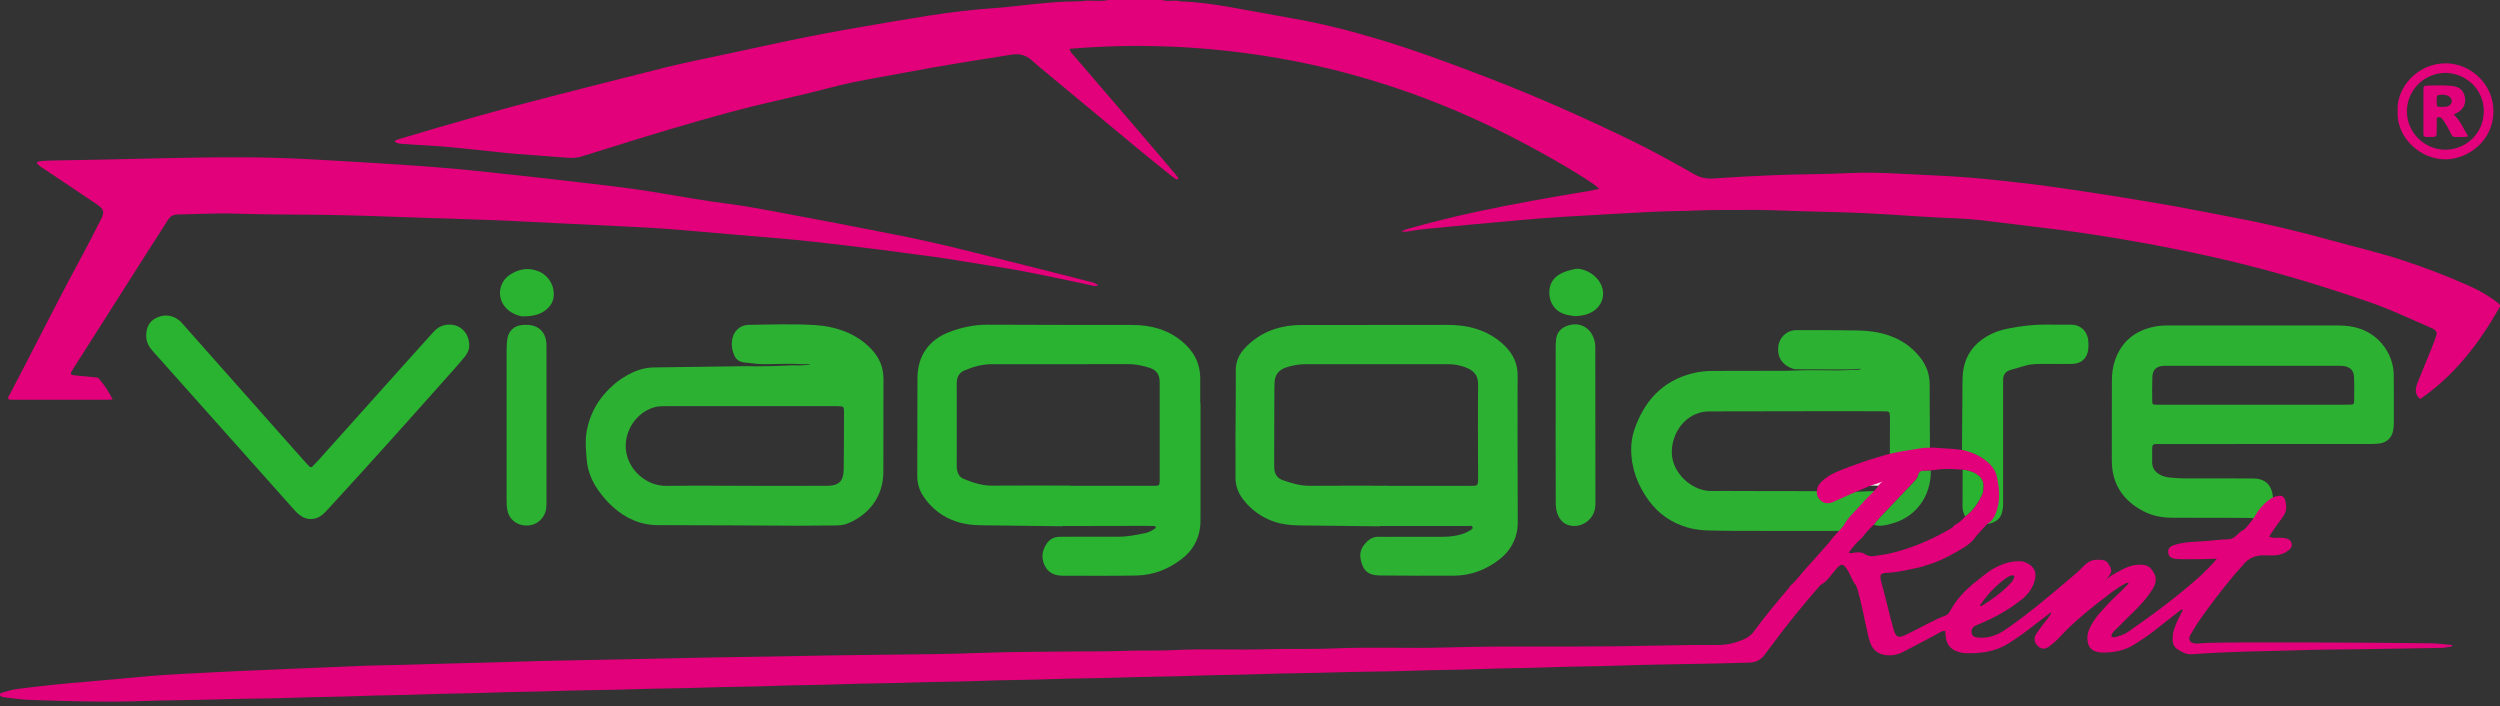 <svg width="400" height="113" viewBox="0 0 400 113" fill="none" xmlns="http://www.w3.org/2000/svg">
<rect x="0" y="0" width="400" height="113" fill="#333333" stroke="none"/>
<g clip-path="url(#clip0_71_2)">
<path d="M188.843 0.222C191.509 0.286 194.144 0.688 196.768 1.132C200.058 1.704 203.328 2.338 206.608 2.91C211.411 3.735 216.12 4.941 220.786 6.349C226.743 8.137 232.562 10.316 238.371 12.559C246.031 15.511 253.512 18.844 260.897 22.421C264.346 24.092 267.7 25.944 271.022 27.848C272.049 28.441 273.086 28.642 274.26 28.557C277.455 28.325 280.651 28.166 283.846 28.028C287.814 27.859 291.782 27.901 295.749 27.7C298.5 27.563 301.251 27.647 304.002 27.795C306.478 27.922 308.954 28.028 311.43 28.166C314.223 28.325 317.006 28.547 319.788 28.864C321.714 29.086 323.64 29.277 325.566 29.52C327.618 29.785 329.681 30.07 331.734 30.377C334.453 30.779 337.172 31.202 339.892 31.636C342.738 32.102 345.584 32.578 348.42 33.086C351.52 33.647 354.609 34.281 357.709 34.863C362.936 35.847 368.1 37.096 373.231 38.524C376.966 39.561 380.743 40.429 384.425 41.645C388.065 42.841 391.641 44.206 395.133 45.772C396.741 46.491 398.265 47.38 399.662 48.459C400.042 48.756 400.095 48.893 399.884 49.253C396.646 54.956 392.71 60.077 387.229 63.844C386.214 62.986 386.478 61.981 386.922 60.966C387.631 59.209 388.351 57.464 389.06 55.707C389.314 55.083 389.546 54.448 389.769 53.803C389.959 53.263 389.853 52.956 389.388 52.66C389.24 52.565 389.07 52.501 388.901 52.427C385.716 51.062 382.584 49.539 379.304 48.407C372.533 46.068 365.687 43.952 358.736 42.227C352.567 40.693 346.335 39.445 340.072 38.365C335.808 37.635 331.522 36.99 327.227 36.482C323.777 36.08 320.328 35.625 316.879 35.223C314.678 34.969 312.467 34.927 310.255 34.81C306.203 34.599 302.151 34.281 298.098 34.091C294.585 33.922 291.062 33.9 287.539 33.773C284.83 33.668 282.132 33.562 279.423 33.594C276.81 33.625 274.186 33.551 271.573 33.678C269.277 33.784 266.97 33.773 264.674 33.879C260.706 34.07 256.749 34.313 252.781 34.535C250.803 34.652 248.814 34.758 246.835 34.916C244.095 35.138 241.354 35.382 238.614 35.636C236.371 35.837 234.117 36.038 231.874 36.27C229.726 36.503 227.557 36.609 225.42 37.001C225.071 37.064 224.711 37.138 224.214 37.001C224.626 36.852 224.923 36.715 225.23 36.63C228.912 35.583 232.636 34.662 236.382 33.858C242.296 32.599 248.242 31.541 254.199 30.557C254.76 30.462 255.31 30.335 255.903 30.208C254.369 28.716 245.608 23.658 239.154 20.537C227.43 14.866 215.157 10.93 202.28 8.93C191.954 7.322 181.574 6.93 171.12 7.809C171.237 8.369 171.618 8.655 171.903 8.994C175.892 13.649 179.892 18.305 183.891 22.96C185.245 24.537 186.579 26.124 187.922 27.7C188.102 27.901 188.271 28.113 188.43 28.335C188.494 28.43 188.61 28.578 188.409 28.663C188.335 28.695 188.208 28.716 188.155 28.674C187.859 28.473 187.573 28.25 187.287 28.028C185.531 26.61 183.764 25.203 182.029 23.764C176.813 19.447 171.607 15.12 166.401 10.792C165.915 10.39 165.449 9.957 164.973 9.554C164.095 8.814 163.1 8.549 161.947 8.729C156.286 9.618 150.636 10.507 145.007 11.575C142.045 12.136 139.061 12.633 136.099 13.247C133.855 13.723 131.644 14.358 129.412 14.898C125.253 15.903 121.053 16.792 116.926 17.913C110.409 19.68 103.933 21.627 97.479 23.658C96.019 24.113 94.548 24.558 93.088 25.023C92.39 25.245 91.692 25.298 90.951 25.245C88.115 25.013 85.28 24.854 82.444 24.611C80.328 24.431 78.223 24.156 76.117 23.955C73.556 23.711 71.007 23.394 68.436 23.277C66.996 23.214 65.558 23.087 64.108 23.002C63.738 22.981 63.42 22.865 63.124 22.653C63.336 22.357 63.664 22.315 63.96 22.219C71.991 19.818 80.042 17.5 88.168 15.437C94.326 13.882 100.474 12.274 106.642 10.75C109.7 9.999 112.8 9.385 115.89 8.719C119.064 8.031 122.238 7.354 125.412 6.677C129.56 5.798 133.718 5.005 137.897 4.296C141.495 3.682 145.092 3.047 148.7 2.487C152.181 1.947 155.673 1.524 159.185 1.291C161.302 1.153 163.407 0.847 165.513 0.646C167.671 0.445 169.819 0.222 171.999 0.222C172.358 0.222 172.718 0.201 173.078 0.191C174.527 -0.063 175.998 0.339 177.448 -0.021H185.849C186.833 0.339 187.869 -0.063 188.853 0.201L188.843 0.222Z" fill="#E3007B"/>
<path d="M15.723 60.469C16.643 61.516 17.416 62.669 18.029 63.918C17.712 63.928 17.395 63.96 17.088 63.96C12.115 63.96 7.153 63.96 2.18 63.96C1.915 63.96 1.64 63.939 1.397 63.928C1.175 63.537 1.46 63.294 1.598 63.04C5.343 55.94 8.898 48.735 12.729 41.688C13.893 39.551 14.993 37.382 16.104 35.202C16.781 33.88 16.665 33.477 15.405 32.631C12.781 30.864 10.158 29.118 7.534 27.351C6.973 26.981 6.38 26.653 5.915 26.156C5.925 25.828 6.19 25.817 6.391 25.796C6.93 25.743 7.47 25.701 8.01 25.69C9.544 25.658 11.078 25.637 12.612 25.605C16.76 25.521 20.918 25.426 25.066 25.341C31.298 25.203 37.53 25.076 43.762 25.246C47.147 25.33 50.523 25.531 53.898 25.722C57.865 25.944 61.823 26.198 65.79 26.462C68.489 26.642 71.186 26.864 73.885 27.108C76.001 27.298 78.106 27.552 80.212 27.774C82.233 27.986 84.254 28.208 86.264 28.43C88.285 28.653 90.295 28.896 92.316 29.129C94.157 29.34 95.987 29.563 97.829 29.774C100.654 30.113 103.468 30.515 106.261 31.002C109.457 31.552 112.662 32.102 115.879 32.515C119.191 32.938 122.471 33.562 125.751 34.186C128.449 34.705 131.157 35.191 133.866 35.71C137.368 36.387 140.86 37.064 144.351 37.763C151.917 39.276 159.344 41.307 166.835 43.159C169.237 43.751 171.649 44.365 174.041 44.989C174.591 45.137 175.194 45.19 175.723 45.688C175.279 45.825 174.908 45.719 174.538 45.635C171.935 45.084 169.332 44.524 166.729 43.995C163.904 43.423 161.069 42.894 158.201 42.471C155.842 42.122 153.483 41.688 151.123 41.328C149.472 41.074 147.811 40.884 146.161 40.662C144.457 40.44 142.764 40.196 141.061 39.974C139.135 39.731 137.21 39.487 135.284 39.265C133.401 39.043 131.517 38.821 129.634 38.62C128.29 38.471 126.946 38.334 125.592 38.218C123.116 37.995 120.651 37.805 118.175 37.593C114.313 37.265 110.441 36.916 106.579 36.609C104.558 36.451 102.526 36.366 100.495 36.26C97.067 36.091 93.639 35.922 90.221 35.763C86.655 35.594 83.1 35.392 79.535 35.244C75.884 35.096 72.223 35.001 68.573 34.874C65.282 34.758 61.992 34.641 58.691 34.535C56.48 34.472 54.268 34.408 52.057 34.377C47.994 34.324 43.931 34.334 39.868 34.239C38.196 34.197 36.524 34.133 34.863 34.155C32.694 34.186 30.536 34.282 28.367 34.324C27.658 34.334 27.192 34.663 26.833 35.244C25.88 36.779 24.886 38.281 23.912 39.805C19.913 46.09 15.924 52.374 11.935 58.649C11.787 58.882 11.649 59.104 11.512 59.336C11.226 59.823 11.3 59.992 11.819 60.045C13.12 60.183 14.421 60.299 15.723 60.426V60.469Z" fill="#E3007B"/>
<path d="M75.07 55.527C75.049 55.908 74.816 56.532 74.371 57.072C73.969 57.559 73.567 58.045 73.144 58.521C66.373 66.139 59.58 73.757 52.671 81.259C52.364 81.587 52.068 81.936 51.729 82.232C50.523 83.301 49.02 83.322 47.793 82.285C47.412 81.968 47.084 81.587 46.756 81.217C42.46 76.403 38.165 71.578 33.879 66.764C30.726 63.23 27.584 59.685 24.42 56.151C23.796 55.453 23.394 54.691 23.394 53.728C23.394 52.448 23.838 51.411 25.034 50.85C26.272 50.268 27.499 50.364 28.61 51.21C28.928 51.453 29.192 51.771 29.457 52.078C34.25 57.484 39.032 62.88 43.825 68.287C45.476 70.149 47.116 72.001 48.766 73.853C49.01 74.117 49.253 74.392 49.507 74.636C49.645 74.773 49.846 74.784 49.994 74.636C50.343 74.286 50.681 73.927 51.02 73.556C55.834 68.181 60.659 62.796 65.473 57.421C66.764 55.971 68.076 54.543 69.377 53.093C70.192 52.184 71.208 51.813 72.414 51.972C73.99 52.184 75.186 53.633 75.07 55.516V55.527Z" fill="#29B330"/>
<path d="M317.927 83.862C318.022 83.714 318.106 83.555 318.212 83.407C319.852 81.164 319.863 78.709 319.112 76.191C318.572 74.392 317.355 73.186 315.578 72.562C315.027 72.371 314.477 72.192 313.917 72.001C313.938 69.208 313.959 66.415 313.98 63.621C313.98 62.584 313.98 61.547 314.012 60.511C314.096 57.093 315.789 54.744 318.847 53.326C319.672 52.945 320.54 52.723 321.429 52.543C323.376 52.152 325.354 51.93 327.343 51.93C328.698 51.93 330.052 51.983 331.406 51.951C332.612 51.93 333.903 52.723 334.115 54.448C334.178 54.935 334.168 55.442 334.115 55.929C333.935 57.347 333.014 58.193 331.565 58.225C330.126 58.257 328.676 58.225 327.237 58.225C326.201 58.225 325.153 58.204 324.148 58.479C323.323 58.701 322.497 58.945 321.683 59.188C320.889 59.421 320.487 59.95 320.498 60.786C320.498 61.061 320.498 61.325 320.498 61.6C320.498 67.727 320.498 73.863 320.498 79.99C320.498 80.444 320.519 80.899 320.455 81.344C320.244 82.889 319.567 83.555 317.937 83.862H317.927Z" fill="#29B330"/>
<path d="M87.438 67.981C87.438 72.128 87.438 76.276 87.438 80.413C87.438 81.005 87.417 81.577 87.184 82.137C86.645 83.439 85.386 84.211 83.947 84.074C82.487 83.936 81.407 82.984 81.164 81.555C81.069 81.026 81.058 80.476 81.058 79.937C81.058 71.959 81.058 63.981 81.058 56.014C81.058 55.39 81.09 54.744 81.196 54.131C81.407 52.903 82.254 52.152 83.492 52.004C83.799 51.972 84.126 51.962 84.433 51.983C86.158 52.057 87.279 53.125 87.417 54.861C87.449 55.263 87.438 55.675 87.438 56.077C87.438 60.045 87.438 64.013 87.438 67.97V67.981Z" fill="#2CB133"/>
<path d="M248.909 67.843C248.909 63.875 248.909 59.897 248.909 55.929C248.909 55.39 248.909 54.84 248.972 54.31C249.089 53.284 249.639 52.575 250.612 52.184C252.824 51.285 254.887 52.554 255.215 55.041C255.257 55.347 255.247 55.675 255.247 55.982C255.247 64.055 255.268 72.139 255.268 80.212C255.268 80.794 255.268 81.376 255.046 81.947C254.485 83.439 252.951 84.359 251.385 84.116C250.464 83.979 249.819 83.471 249.385 82.656C249.015 81.958 248.92 81.206 248.92 80.424C248.92 76.773 248.909 73.112 248.898 69.462C248.898 68.922 248.898 68.383 248.898 67.832L248.909 67.843Z" fill="#2CB133"/>
<path d="M251.988 50.586C251.702 50.544 251.258 50.491 250.814 50.396C248.317 49.867 247.703 47.73 247.936 46.185C248.094 45.084 248.75 44.312 249.713 43.783C250.433 43.392 251.226 43.222 252.009 43.042C252.454 42.937 252.909 43.042 253.342 43.169C254.178 43.423 254.887 43.868 255.48 44.513C257.278 46.481 256.622 49.253 254.115 50.205C253.48 50.449 252.813 50.544 251.978 50.586H251.988Z" fill="#2AB331"/>
<path d="M83.735 50.628C83.185 50.618 82.211 50.321 81.365 49.655C79.407 48.078 79.587 45.222 81.661 43.91C83.037 43.031 84.581 42.756 86.168 43.412C87.84 44.1 88.845 45.878 88.56 47.666C88.454 48.311 88.126 48.84 87.671 49.295C86.814 50.152 85.597 50.628 83.724 50.618L83.735 50.628Z" fill="#29B330"/>
<path d="M293.115 59.103C293.115 59.103 296.204 59.156 297.675 59.008C297.675 59.008 297.865 58.955 297.696 59.072C297.305 59.23 296.881 59.167 296.469 59.188C295.432 59.241 293.242 59.304 293.104 59.252C293.104 59.252 288.671 59.188 287.285 59.283C286.745 59.294 286.206 59.326 285.655 59.326C281.815 59.326 277.974 59.347 274.133 59.347C273.001 59.347 271.869 59.463 270.779 59.738C265.965 60.955 263.066 64.182 261.5 68.742C261.161 69.726 261.003 70.753 260.992 71.8C260.971 74.9 262.018 77.641 263.817 80.106C265.394 82.254 267.489 83.682 270.049 84.412C271.181 84.74 272.356 84.857 273.53 84.878C274.98 84.909 276.419 84.941 277.868 84.941C282.968 84.941 288.078 84.941 293.178 84.952C293.676 84.952 294.173 84.888 294.66 85.037C294.797 84.931 294.956 84.835 295.083 84.709C296.903 82.74 298.722 80.762 300.542 78.783C300.595 78.72 300.627 78.625 300.669 78.551C299.781 78.508 290.861 79.111 290.967 78.582C286.724 78.582 282.492 78.561 278.249 78.561C276.81 78.561 275.361 78.529 273.922 78.561C271.054 78.635 268.25 76.276 267.626 73.556C266.991 70.795 268.557 66.891 272.165 65.97C272.789 65.811 273.414 65.822 274.049 65.822C280.323 65.811 286.587 65.801 292.861 65.79C295.527 65.79 298.183 65.79 300.849 65.801C301.209 65.801 301.569 65.801 301.928 65.822C302.172 65.843 302.341 65.991 302.362 66.256C302.383 66.478 302.394 66.7 302.394 66.933C302.394 69.187 302.383 71.44 302.373 73.694C302.68 73.673 302.997 73.683 303.293 73.631C304.616 73.408 305.928 73.186 307.25 72.943C307.769 72.848 308.33 73.017 308.806 72.668C308.806 72.128 308.785 71.588 308.785 71.049C308.763 67.854 308.742 64.648 308.742 61.452C308.742 59.855 308.213 58.458 307.24 57.209C305.896 55.495 304.171 54.321 302.108 53.633C300.511 53.104 298.849 52.903 297.188 52.871C293.94 52.808 290.692 52.819 287.454 52.819C285.867 52.819 284.64 54.014 284.513 55.58C284.396 57.104 285.042 58.183 286.428 58.828C286.618 58.923 286.819 58.966 287.031 59.05C287.105 59.082 287.179 59.082 287.253 59.082C288.808 59.093 293.125 59.103 293.125 59.103H293.115Z" fill="#2CB133"/>
<path d="M308.933 75.26C308.986 79.44 306.51 82.794 302.563 83.809C301.675 84.042 300.743 84.296 299.802 83.957C300.5 83.005 301.347 82.201 302.151 81.344C303.431 80 304.711 78.678 305.981 77.323C306.351 76.932 306.774 76.53 306.891 76.001C307.007 75.493 307.261 75.324 307.727 75.313C308.129 75.303 308.541 75.281 308.943 75.26H308.933Z" fill="#2DB134"/>
<path d="M314.414 82.656C314.202 82.159 314.001 81.661 314.001 81.1C314.012 79.111 314.012 77.133 314.022 75.144C314.795 75.218 315.525 75.397 316.191 75.8C316.995 76.276 317.419 76.953 317.376 77.905C317.355 78.307 317.344 78.72 317.175 79.09C316.54 80.497 315.683 81.746 314.414 82.656Z" fill="#2AB231"/>
<path d="M300.892 77.725C300.151 77.715 299.421 77.704 298.68 77.683C299.632 77.101 300.68 76.837 301.854 76.572C301.685 77.186 301.262 77.429 300.892 77.715V77.725Z" fill="#F5ECE9"/>
<path d="M349.319 97.553V97.469L349.309 97.532L349.319 97.553Z" fill="#FEFEFE"/>
<path d="M316.709 96.908C316.699 96.961 316.688 97.014 316.678 97.067C316.678 97.046 316.678 97.025 316.678 97.014C316.688 96.982 316.709 96.961 316.731 96.929L316.709 96.908Z" fill="#FDF6FA"/>
<path d="M336.527 93.152C336.559 93.247 336.527 93.3 336.453 93.3C336.453 93.279 336.453 93.236 336.453 93.226C336.485 93.194 336.517 93.183 336.548 93.162L336.527 93.141V93.152Z" fill="#F8F2F7"/>
<path d="M192.038 64.531C192.038 63.177 192.038 61.823 192.038 60.469C192.017 58.479 191.308 56.786 189.911 55.358C188.621 54.036 187.086 53.115 185.33 52.575C183.986 52.163 182.6 51.993 181.193 51.993C173.469 51.993 165.745 51.983 158.021 51.951C155.916 51.951 153.895 52.364 151.938 53.105C148.636 54.353 146.817 56.924 146.795 60.458C146.764 65.695 146.785 70.933 146.764 76.17C146.764 77.387 147.102 78.477 147.779 79.471C149.06 81.365 150.784 82.688 152.953 83.428C154.255 83.873 155.588 84.032 156.953 84.042C161.291 84.085 165.629 84.148 169.967 84.201C169.967 84.19 169.967 84.169 169.967 84.159C170.962 84.159 171.956 84.159 172.951 84.159C176.474 84.159 179.997 84.137 183.521 84.137C183.923 84.137 184.335 84.148 184.737 84.169C184.801 84.169 184.875 84.254 184.917 84.317C184.981 84.412 184.917 84.476 184.833 84.54C184.346 84.878 183.828 85.174 183.256 85.291C181.838 85.587 180.431 85.873 178.971 85.873C176.167 85.873 173.374 85.873 170.57 85.883C170.168 85.883 169.755 85.873 169.353 85.894C168.539 85.947 167.904 86.328 167.449 87.015C166.719 88.116 166.571 89.28 167.152 90.475C167.724 91.671 168.761 92.115 170.03 92.115C173.956 92.115 177.892 92.157 181.817 92.083C184.568 92.031 187.023 91.046 189.181 89.354C190.779 88.094 191.731 86.444 192.006 84.434C192.091 83.809 192.08 83.175 192.08 82.54C192.08 76.54 192.08 70.531 192.08 64.531H192.038ZM185.531 77.112C185.51 77.651 185.446 77.704 184.875 77.725C184.558 77.736 184.24 77.725 183.923 77.725C179.722 77.725 175.522 77.725 171.332 77.725V77.694C167.131 77.694 162.931 77.673 158.741 77.704C157.112 77.715 155.641 77.218 154.17 76.615C153.514 76.34 153.239 75.789 153.123 75.144C153.059 74.795 153.08 74.424 153.08 74.065C153.08 69.959 153.08 65.854 153.08 61.749C153.08 61.474 153.059 61.209 153.101 60.934C153.197 60.172 153.535 59.611 154.297 59.283C155.725 58.67 157.164 58.268 158.741 58.268C166.01 58.289 173.279 58.268 180.548 58.257C181.743 58.257 182.875 58.511 183.997 58.871C185.034 59.209 185.52 59.94 185.542 60.998C185.542 61.315 185.552 61.632 185.552 61.95C185.552 66.775 185.552 71.599 185.552 76.424C185.552 76.646 185.552 76.879 185.552 77.101L185.531 77.112Z" fill="#29B330"/>
<path d="M242.815 67.494C242.815 65.061 242.793 62.627 242.825 60.183C242.857 58.257 242.127 56.681 240.783 55.348C239.439 54.014 237.842 53.115 236.043 52.575C234.519 52.12 232.953 51.972 231.366 51.983C223.822 51.993 216.289 51.993 208.745 52.004C208.205 52.004 207.655 52.004 207.116 52.036C204.079 52.269 201.434 53.358 199.286 55.58C198.27 56.628 197.699 57.823 197.72 59.337C197.752 62.86 197.688 66.373 197.678 69.896C197.678 72.065 197.699 74.223 197.678 76.392C197.678 77.715 198.09 78.858 198.894 79.895C200.196 81.588 201.846 82.783 203.878 83.471C205.137 83.894 206.428 84.042 207.74 84.063C212.078 84.106 216.405 84.159 220.743 84.212C220.743 84.19 220.743 84.18 220.743 84.159C222.733 84.159 224.711 84.159 226.7 84.159C229.451 84.159 232.213 84.148 234.964 84.159C235.197 84.159 235.567 84.032 235.62 84.402C235.652 84.635 235.376 84.74 235.197 84.868C234.625 85.238 233.99 85.471 233.324 85.619C232.53 85.799 231.726 85.883 230.911 85.883C227.843 85.883 224.775 85.883 221.706 85.894C221.347 85.894 220.987 85.894 220.627 85.883C219.908 85.852 219.294 86.116 218.786 86.592C217.453 87.83 217.463 88.93 217.918 90.274C218.352 91.533 219.199 92.062 220.775 92.073C224.743 92.105 228.721 92.136 232.689 92.105C235.398 92.084 237.81 91.142 239.937 89.481C241.333 88.391 242.264 86.984 242.666 85.248C242.868 84.412 242.846 83.545 242.836 82.688C242.825 77.63 242.804 72.583 242.804 67.526L242.815 67.494ZM236.498 76.361C236.498 77.821 236.477 77.736 235.048 77.736C230.763 77.736 226.468 77.736 222.182 77.736V77.715C217.982 77.715 213.781 77.694 209.591 77.726C208.068 77.736 206.65 77.334 205.243 76.826C204.386 76.519 203.952 75.885 203.889 74.985C203.867 74.721 203.867 74.446 203.867 74.171C203.867 70.245 203.889 66.32 203.899 62.394C203.899 61.992 203.91 61.58 203.931 61.178C203.984 59.95 204.64 59.167 205.782 58.786C206.735 58.469 207.708 58.3 208.703 58.268C209.02 58.268 209.338 58.268 209.655 58.268C216.882 58.268 224.098 58.268 231.324 58.268C232.096 58.268 232.858 58.3 233.609 58.501C234.043 58.617 234.477 58.755 234.879 58.945C235.948 59.442 236.509 60.204 236.498 61.484C236.445 66.447 236.477 71.409 236.498 76.371V76.361Z" fill="#2CB133"/>
<path d="M126.132 58.479C125.063 58.553 122.482 58.617 121.392 58.606C120.757 58.638 120.122 58.575 119.498 58.585C114.578 58.659 109.658 58.733 104.738 58.786C103.394 58.797 102.146 59.125 100.961 59.717C99.987 60.204 99.067 60.786 98.252 61.495C95.882 63.537 94.358 66.076 93.84 69.187C93.607 70.626 93.755 72.054 93.872 73.504C94.009 75.324 94.665 76.911 95.681 78.382C96.379 79.387 97.173 80.307 98.083 81.122C100.135 82.963 102.495 84.021 105.309 84.021C112.8 84.021 120.291 84.084 127.793 84.116C129.687 84.116 131.581 84.095 133.485 84.074C134.205 84.074 134.924 84.042 135.612 83.767C138.575 82.561 141.326 79.873 141.336 75.514C141.347 70.552 141.336 65.59 141.357 60.627C141.357 58.765 140.691 57.199 139.421 55.866C138.257 54.639 136.871 53.718 135.305 53.083C133.739 52.459 132.11 52.12 130.438 52.015C126.872 51.792 123.307 51.93 119.741 51.983C118.514 52.004 117.509 52.85 117.212 54.046C116.98 54.945 117.085 55.845 117.413 56.702C117.689 57.432 118.218 57.887 119.011 57.982C119.773 58.077 120.535 58.151 121.297 58.236C122.397 58.321 124.979 58.194 126.079 58.204C127.169 58.194 128.354 58.31 129.454 58.257C129.539 58.257 129.507 58.257 129.507 58.257C129.507 58.257 129.645 58.321 129.507 58.352C128.999 58.384 128.47 58.469 127.941 58.469C127.338 58.469 126.746 58.426 126.142 58.469L126.132 58.479ZM134.977 75.26C134.956 76.964 134.173 77.715 132.459 77.725C128.893 77.747 125.328 77.736 121.762 77.736C116.705 77.736 111.647 77.673 106.6 77.736C103.838 77.778 101.172 75.789 100.357 73.038C99.363 69.705 101.5 65.949 104.875 65.113C105.415 64.986 105.955 64.986 106.494 64.986C111.012 64.986 115.519 64.986 120.037 64.986C124.502 64.986 128.978 64.986 133.443 64.986C133.623 64.986 133.803 64.986 133.983 64.986C135.009 65.008 135.051 65.018 135.041 66.055C135.041 69.124 135.03 72.192 134.988 75.25L134.977 75.26Z" fill="#2CB133"/>
<path d="M382.997 59.982C382.955 56.66 380.744 53.665 377.601 52.597C376.48 52.216 375.316 52.078 374.131 52.078C365.01 52.078 355.89 52.078 346.769 52.078C345.997 52.078 345.224 52.142 344.484 52.311C341.479 52.977 339.405 54.734 338.389 57.675C338.04 58.712 337.903 59.781 337.903 60.871C337.903 65.156 337.871 69.441 337.892 73.726C337.903 77.419 339.67 80.074 342.897 81.767C344.314 82.519 345.87 82.825 347.467 82.836C351.308 82.857 355.138 82.847 358.979 82.857C359.519 82.857 360.058 82.889 360.598 82.91C361.698 81.873 362.682 80.73 363.688 79.598C363.635 79.291 363.603 78.974 363.518 78.667C363.148 77.397 362.312 76.71 360.99 76.583C360.545 76.54 360.09 76.551 359.635 76.551C356.207 76.551 352.768 76.551 349.34 76.54C348.578 76.54 347.806 76.466 347.044 76.392C346.695 76.361 346.335 76.265 345.997 76.138C344.939 75.715 344.283 74.996 344.346 73.779C344.357 73.514 344.346 73.239 344.346 72.964C344.389 70.742 344.039 71.06 346.304 71.049C357.18 71.039 368.068 71.049 378.945 71.039C379.527 71.039 380.119 71.039 380.701 70.965C381.897 70.795 382.68 70.055 382.902 68.901C382.976 68.51 383.008 68.097 383.008 67.695C383.008 65.124 383.029 62.553 382.997 59.982ZM376.236 64.733C375.834 64.754 375.421 64.754 375.019 64.754C370.195 64.754 365.359 64.754 360.535 64.754C355.71 64.754 350.874 64.754 346.05 64.754C345.69 64.754 345.33 64.754 344.97 64.754C344.42 64.733 344.357 64.69 344.357 64.108C344.346 62.849 344.325 61.58 344.378 60.32C344.42 59.157 344.992 58.617 346.155 58.532C346.473 58.511 346.79 58.532 347.108 58.532C355.995 58.532 364.883 58.532 373.781 58.532C374.184 58.532 374.596 58.511 374.998 58.564C375.993 58.702 376.585 59.252 376.638 60.246C376.712 61.59 376.67 62.944 376.659 64.299C376.659 64.553 376.511 64.722 376.257 64.733H376.236Z" fill="#2CB133"/>
<path d="M391.197 10.136C386.88 10.168 383.389 13.924 383.621 17.807C383.399 22.008 387.261 25.531 391.324 25.499C394.837 25.468 398.942 22.568 398.953 17.807C398.953 13.448 395.302 10.104 391.197 10.126V10.136ZM391.102 23.944C387.769 23.88 385.029 21.045 385.103 17.691C385.187 14.22 388.118 11.543 391.483 11.67C394.593 11.787 397.461 14.326 397.408 17.871C397.355 21.51 394.361 24.039 391.102 23.944Z" fill="#E3017C"/>
<path d="M392.573 18.336C392.975 18.114 393.271 17.998 393.514 17.807C394.244 17.236 394.562 16.495 394.382 15.554C394.181 14.548 393.588 13.945 392.583 13.797C391.102 13.586 389.621 13.67 388.139 13.713C387.864 13.713 387.769 13.924 387.759 14.168C387.748 14.432 387.748 14.707 387.748 14.972C387.748 16.813 387.748 18.664 387.748 20.505C387.748 22.103 387.568 21.902 389.219 21.913C389.261 21.913 389.314 21.913 389.356 21.913C389.674 21.913 389.864 21.764 389.864 21.426C389.864 20.749 389.864 20.072 389.885 19.405C389.885 19.162 389.769 18.823 390.139 18.738C390.435 18.675 390.658 18.887 390.816 19.098C391.06 19.416 391.282 19.765 391.483 20.114C391.747 20.579 391.98 21.066 392.234 21.542C392.34 21.743 392.477 21.923 392.742 21.913C393.409 21.902 394.075 21.976 394.922 21.838C394.149 20.611 393.694 19.341 392.594 18.315L392.573 18.336ZM391.515 17.046C391.165 17.109 390.795 17.109 390.446 17.098C389.98 17.098 389.896 17.003 389.875 16.559C389.875 16.421 389.875 16.294 389.875 15.903C389.875 15.934 389.864 15.702 389.906 15.479C389.928 15.374 390.044 15.215 390.139 15.204C390.668 15.141 391.208 15.088 391.726 15.353C392.075 15.532 392.276 15.818 392.287 16.199C392.287 16.559 391.938 16.971 391.536 17.046H391.515Z" fill="#E3017B"/>
<path d="M388.774 102.928C383.219 102.854 377.675 102.822 372.12 102.801C366.883 102.78 361.645 102.801 356.408 102.801C355.371 102.801 354.334 102.854 353.297 102.865C352.8 102.865 352.271 102.928 351.784 102.96C351.224 102.992 350.472 102.96 350.292 102.325C350.229 101.743 350.631 101.33 350.885 100.876C351.181 100.325 351.541 99.796 351.901 99.278C353.572 96.865 355.35 94.538 357.233 92.284C358.037 91.29 358.291 91.12 358.81 90.475C359.804 89.216 360.947 88.782 362.566 88.856C363.772 88.909 365.095 88.941 366.142 88.062C366.46 87.851 366.671 87.576 366.692 87.184C366.618 86.211 365.888 86.137 365.148 86.052C364.47 85.978 363.762 86.2 363.053 85.841C363.613 84.952 364.174 84.201 364.724 83.439C365.243 82.719 365.857 82.031 365.793 81.037C365.666 79.333 365.211 79.016 363.698 79.577C362.312 80.338 361.349 81.513 360.609 82.888C360.122 83.555 359.614 84.201 359.011 84.782C358.08 85.11 357.688 86.264 356.535 86.285C355.234 86.306 353.943 86.507 352.641 86.592C351.075 86.687 349.488 86.698 347.965 87.174C347.383 87.353 346.843 87.65 346.907 88.38C346.97 89.173 347.573 89.374 348.25 89.438C348.695 89.48 349.15 89.47 349.605 89.47C351.234 89.47 352.874 89.48 354.694 89.385C353.879 90.464 353.012 91.173 352.25 91.988C348.568 95.31 344.589 98.251 340.527 101.077C340.05 101.415 339.5 101.637 338.929 101.796C338.569 101.891 338.178 102.156 337.797 101.775C337.945 101.108 338.516 100.759 338.939 100.315C340.632 98.516 342.579 96.95 343.997 94.887C344.568 94.062 345.108 93.236 344.854 92.157C344.156 90.612 343.595 90.274 341.987 90.369C341.13 90.422 340.347 90.729 339.585 91.11C338.611 91.649 337.564 92.094 336.813 92.972C336.696 92.972 336.696 93.162 336.559 93.13C336.591 93.004 336.76 93.088 336.802 92.972C338.04 91.48 338.061 91.321 337.204 89.988C337.151 89.946 337.098 89.903 337.056 89.861C336.94 89.776 336.823 89.713 336.696 89.671C336.22 89.533 335.734 89.544 335.247 89.575C334.538 89.65 333.956 89.988 333.48 90.485C332.538 91.459 331.501 92.326 330.464 93.194C327.333 95.839 324.19 98.474 320.794 100.791C319.492 101.68 318.064 102.166 316.456 102.008C315.969 101.955 315.556 101.828 315.461 101.278C315.376 100.78 315.556 100.399 316.001 100.145C316.318 99.966 316.657 99.849 316.995 99.712C319.291 98.738 321.439 97.522 323.407 95.977C324.317 95.268 325.015 94.411 325.417 93.31C326.052 91.596 325.534 90.507 323.756 89.85C322.148 89.65 320.688 90.073 319.26 90.813C317.895 91.522 316.815 92.591 315.599 93.49C314.223 94.675 312.996 95.987 312.118 97.596C311.917 97.955 311.705 98.326 311.303 98.474C309.144 99.299 307.187 100.505 305.113 101.489C303.643 102.188 303.357 102.039 302.912 100.484C302.235 98.103 301.727 95.68 301.05 93.289C300.68 91.882 300.786 91.692 302.182 91.628C303.896 91.554 305.536 91.099 307.208 90.76C307.526 90.676 307.843 90.57 308.16 90.464C309.811 89.999 311.345 89.279 312.816 88.422C314.043 87.713 315.355 87.089 316.149 85.809C316.741 85.153 317.334 84.507 317.916 83.851C318.582 83.492 318.995 82.931 319.281 82.243C320.106 80.243 319.937 78.233 319.482 76.191C318.995 73.98 316.096 72.371 313.916 72.001C312.805 71.811 311.663 71.779 310.499 71.705C310.001 71.673 309.599 71.609 309.039 71.631C308.478 71.652 307.949 71.62 307.409 71.715C305.864 71.98 304.299 72.17 302.764 72.519C302.003 72.689 301.241 72.9 300.5 73.144C298.924 73.609 297.379 74.138 295.834 74.71C294.046 75.44 292.152 76.001 290.946 77.672C290.554 78.529 290.575 79.376 291.263 80.042C291.983 80.751 292.861 80.54 293.654 80.159C295.242 79.407 296.86 78.72 298.479 78.043C299.474 77.545 300.585 77.376 301.452 76.921C301.177 77.016 300.881 77.281 300.627 77.609C299.939 78.667 298.902 79.407 298.109 80.36C297.03 81.64 295.696 82.709 294.892 84.222C294.3 84.867 293.707 85.513 293.125 86.158C292.998 86.338 292.893 86.539 292.744 86.698C291.433 88.179 290.142 89.671 288.798 91.131C288.015 91.988 287.359 92.972 286.449 93.712C286.375 93.829 286.322 93.945 286.237 94.051C284.312 96.315 282.386 98.601 280.64 101.013C280.175 101.658 279.54 102.082 278.82 102.378C277.551 102.896 276.239 103.203 274.863 103.193C269.626 103.161 264.388 103.341 259.151 103.404C249.893 103.521 240.635 103.32 231.377 103.595C225.335 103.775 219.283 103.478 213.231 103.753C209.803 103.912 206.375 103.753 202.936 103.87C197.794 104.029 192.641 103.753 187.499 104.029C185.023 104.166 182.537 104.029 180.05 104.134C177.702 104.24 175.353 104.208 173.004 104.23C167.544 104.282 162.074 104.272 156.614 104.473C151.43 104.674 146.235 104.706 141.04 104.759C135.58 104.822 130.121 104.907 124.661 105.023C119.424 105.129 114.186 105.161 108.949 105.298C104.664 105.415 100.378 105.457 96.083 105.563C91.882 105.669 87.692 105.7 83.492 105.848C79.746 105.986 76.001 106.049 72.255 106.155C69.367 106.229 66.478 106.325 63.59 106.399C62.098 106.441 60.606 106.441 59.125 106.494C55.517 106.631 51.909 106.79 48.301 106.938C44.608 107.097 40.905 107.245 37.212 107.414C34.641 107.531 32.07 107.668 29.509 107.806C27.795 107.901 26.081 107.986 24.378 108.134C20.78 108.441 17.194 108.811 13.596 109.097C9.957 109.393 6.317 109.784 2.698 110.25C1.852 110.356 1.037 110.641 0.201 110.864C0.106 110.895 -0.021 111.065 -0.021 111.16C-0.021 111.266 0.106 111.403 0.222 111.446C0.423 111.53 0.656 111.573 0.868 111.594C2.169 111.731 3.471 111.943 4.772 111.985C8.338 112.112 11.903 112.218 15.469 112.25C17.818 112.271 20.156 112.26 22.505 112.176C26.61 112.027 30.716 112.027 34.821 111.901C38.884 111.763 42.947 111.795 46.999 111.636C50.565 111.498 54.131 111.509 57.696 111.361C61.082 111.223 64.468 111.234 67.843 111.096C71.409 110.959 74.974 110.959 78.54 110.821C82.053 110.684 85.576 110.684 89.1 110.557C93.109 110.419 97.13 110.419 101.151 110.282C104.981 110.144 108.822 110.155 112.652 110.017C116.397 109.88 120.143 109.89 123.889 109.742C127.454 109.605 131.02 109.615 134.586 109.478C138.469 109.329 142.352 109.34 146.224 109.202C149.832 109.075 153.44 109.075 157.059 108.938C160.751 108.79 164.455 108.8 168.158 108.663C171.946 108.525 175.734 108.536 179.532 108.398C183.32 108.261 187.108 108.271 190.906 108.123C194.472 107.986 198.037 107.986 201.603 107.859C205.571 107.711 209.549 107.711 213.517 107.584C217.665 107.446 221.823 107.467 225.97 107.319C229.621 107.182 233.281 107.192 236.932 107.044C240.54 106.906 244.148 106.906 247.766 106.769C251.512 106.631 255.257 106.631 259.003 106.494C264.283 106.314 269.562 106.272 274.842 106.155C276.514 106.123 278.186 106.049 279.847 106.018C280.862 105.997 281.688 105.626 282.301 104.811C282.682 104.304 283.074 103.806 283.444 103.298C285.909 99.955 288.523 96.728 291.263 93.617C292.374 93.025 292.998 91.945 293.781 91.046C294.586 90.115 294.892 90.126 295.58 91.173C296.099 91.956 296.31 92.919 296.956 93.638C297.051 93.892 297.157 94.146 297.231 94.4C297.887 96.696 298.299 99.056 298.839 101.383C298.966 101.912 299.072 102.441 299.273 102.939C299.749 104.145 300.691 104.759 301.981 104.843C302.817 104.896 303.611 104.748 304.341 104.378C305.632 103.732 306.901 103.055 308.171 102.378C308.965 101.955 309.758 101.521 310.552 101.098C310.753 100.992 310.964 100.907 311.25 100.971C311.282 101.309 311.282 101.669 311.335 102.018C311.504 103.15 312.139 103.912 313.218 104.261C313.557 104.378 313.916 104.473 314.265 104.494C316.731 104.6 319.111 104.335 321.291 102.992C322.402 102.304 323.481 101.553 324.508 100.759C325.735 99.807 326.983 98.865 328.211 97.924C328.126 98.357 327.872 98.643 327.639 98.95C327.005 99.775 326.359 100.579 325.788 101.447C325.333 102.124 325.491 102.822 326.084 103.394C326.602 103.891 327.237 103.923 327.914 103.404C328.454 102.992 328.973 102.547 329.427 102.061C331.798 99.489 334.506 97.331 337.268 95.215C338.125 94.559 339.003 93.924 339.966 93.416C340.146 93.321 340.315 93.12 340.59 93.363C339.987 93.966 339.394 94.601 338.77 95.173C337.765 96.082 336.855 97.077 335.956 98.093C335.3 98.844 334.739 99.659 334.326 100.569C334.019 101.246 333.893 101.934 334.03 102.674C334.189 103.595 334.675 104.103 335.585 104.304C335.85 104.357 336.125 104.409 336.39 104.409C338.178 104.431 339.881 104.113 341.436 103.15C342.516 102.484 343.563 101.796 344.558 101.013C345.901 99.955 347.256 98.886 348.61 97.839C348.801 97.691 348.98 97.458 349.287 97.553C348.748 98.579 348.187 99.606 347.838 100.717C347.658 101.288 347.605 101.86 347.626 102.452C347.647 103.034 347.88 103.531 348.346 103.838C349.086 104.335 349.827 104.759 350.811 104.674C353.149 104.494 355.498 104.388 357.836 104.304C361.042 104.187 364.238 104.166 367.444 104.05C370.956 103.912 374.48 103.923 378.003 103.87C380.394 103.827 382.786 103.796 385.177 103.753C386.891 103.722 388.605 103.701 390.319 103.669C390.679 103.669 391.049 103.658 391.398 103.574C391.737 103.489 392.139 103.595 392.446 103.224C391.187 103.119 389.98 102.928 388.764 102.918L388.774 102.928ZM316.752 96.918C317.778 95.374 319.006 94.03 320.466 92.877C320.921 92.517 321.386 92.147 321.989 92.051C322.074 92.041 322.18 92.072 322.233 92.115C322.286 92.157 322.307 92.273 322.286 92.337C322.18 92.739 321.936 93.056 321.651 93.363C320.318 94.792 318.741 95.903 317.09 96.929C317.006 96.982 316.868 96.929 316.752 96.918C316.752 96.918 316.741 96.929 316.731 96.939L316.71 96.918C316.71 96.918 316.731 96.918 316.752 96.918ZM300.31 88.909C299.622 89.046 299.008 89.078 298.373 88.644C297.971 88.369 297.442 88.338 296.934 88.39C296.575 88.422 296.236 88.57 295.781 88.443C296.437 87.512 297.178 86.687 298.003 85.957C298.522 85.216 299.156 84.571 299.802 83.957C300.5 83.005 301.347 82.201 302.151 81.344C303.431 80 304.711 78.677 305.981 77.323C306.351 76.932 306.774 76.529 306.891 76.001C307.007 75.493 307.261 75.323 307.727 75.313C308.129 75.302 308.541 75.281 308.943 75.26C309.589 75.228 310.097 75.091 310.679 75.059C311.843 74.985 312.869 75.059 314.033 75.144C314.805 75.218 315.535 75.397 316.202 75.799C317.006 76.276 317.429 76.953 317.387 77.905C317.366 78.307 317.355 78.72 317.186 79.09C316.551 80.497 315.694 81.746 314.424 82.656C313.948 83.206 313.419 83.682 312.752 83.999C312.403 84.497 311.843 84.73 311.345 85.015C308.414 86.645 305.346 87.904 302.055 88.623C301.474 88.75 300.892 88.792 300.32 88.898L300.31 88.909Z" fill="#E3007B"/>
</g>
<defs>
<clipPath id="clip0_71_2">
<rect width="400" height="112.281" fill="white"/>
</clipPath>
</defs>
</svg>
